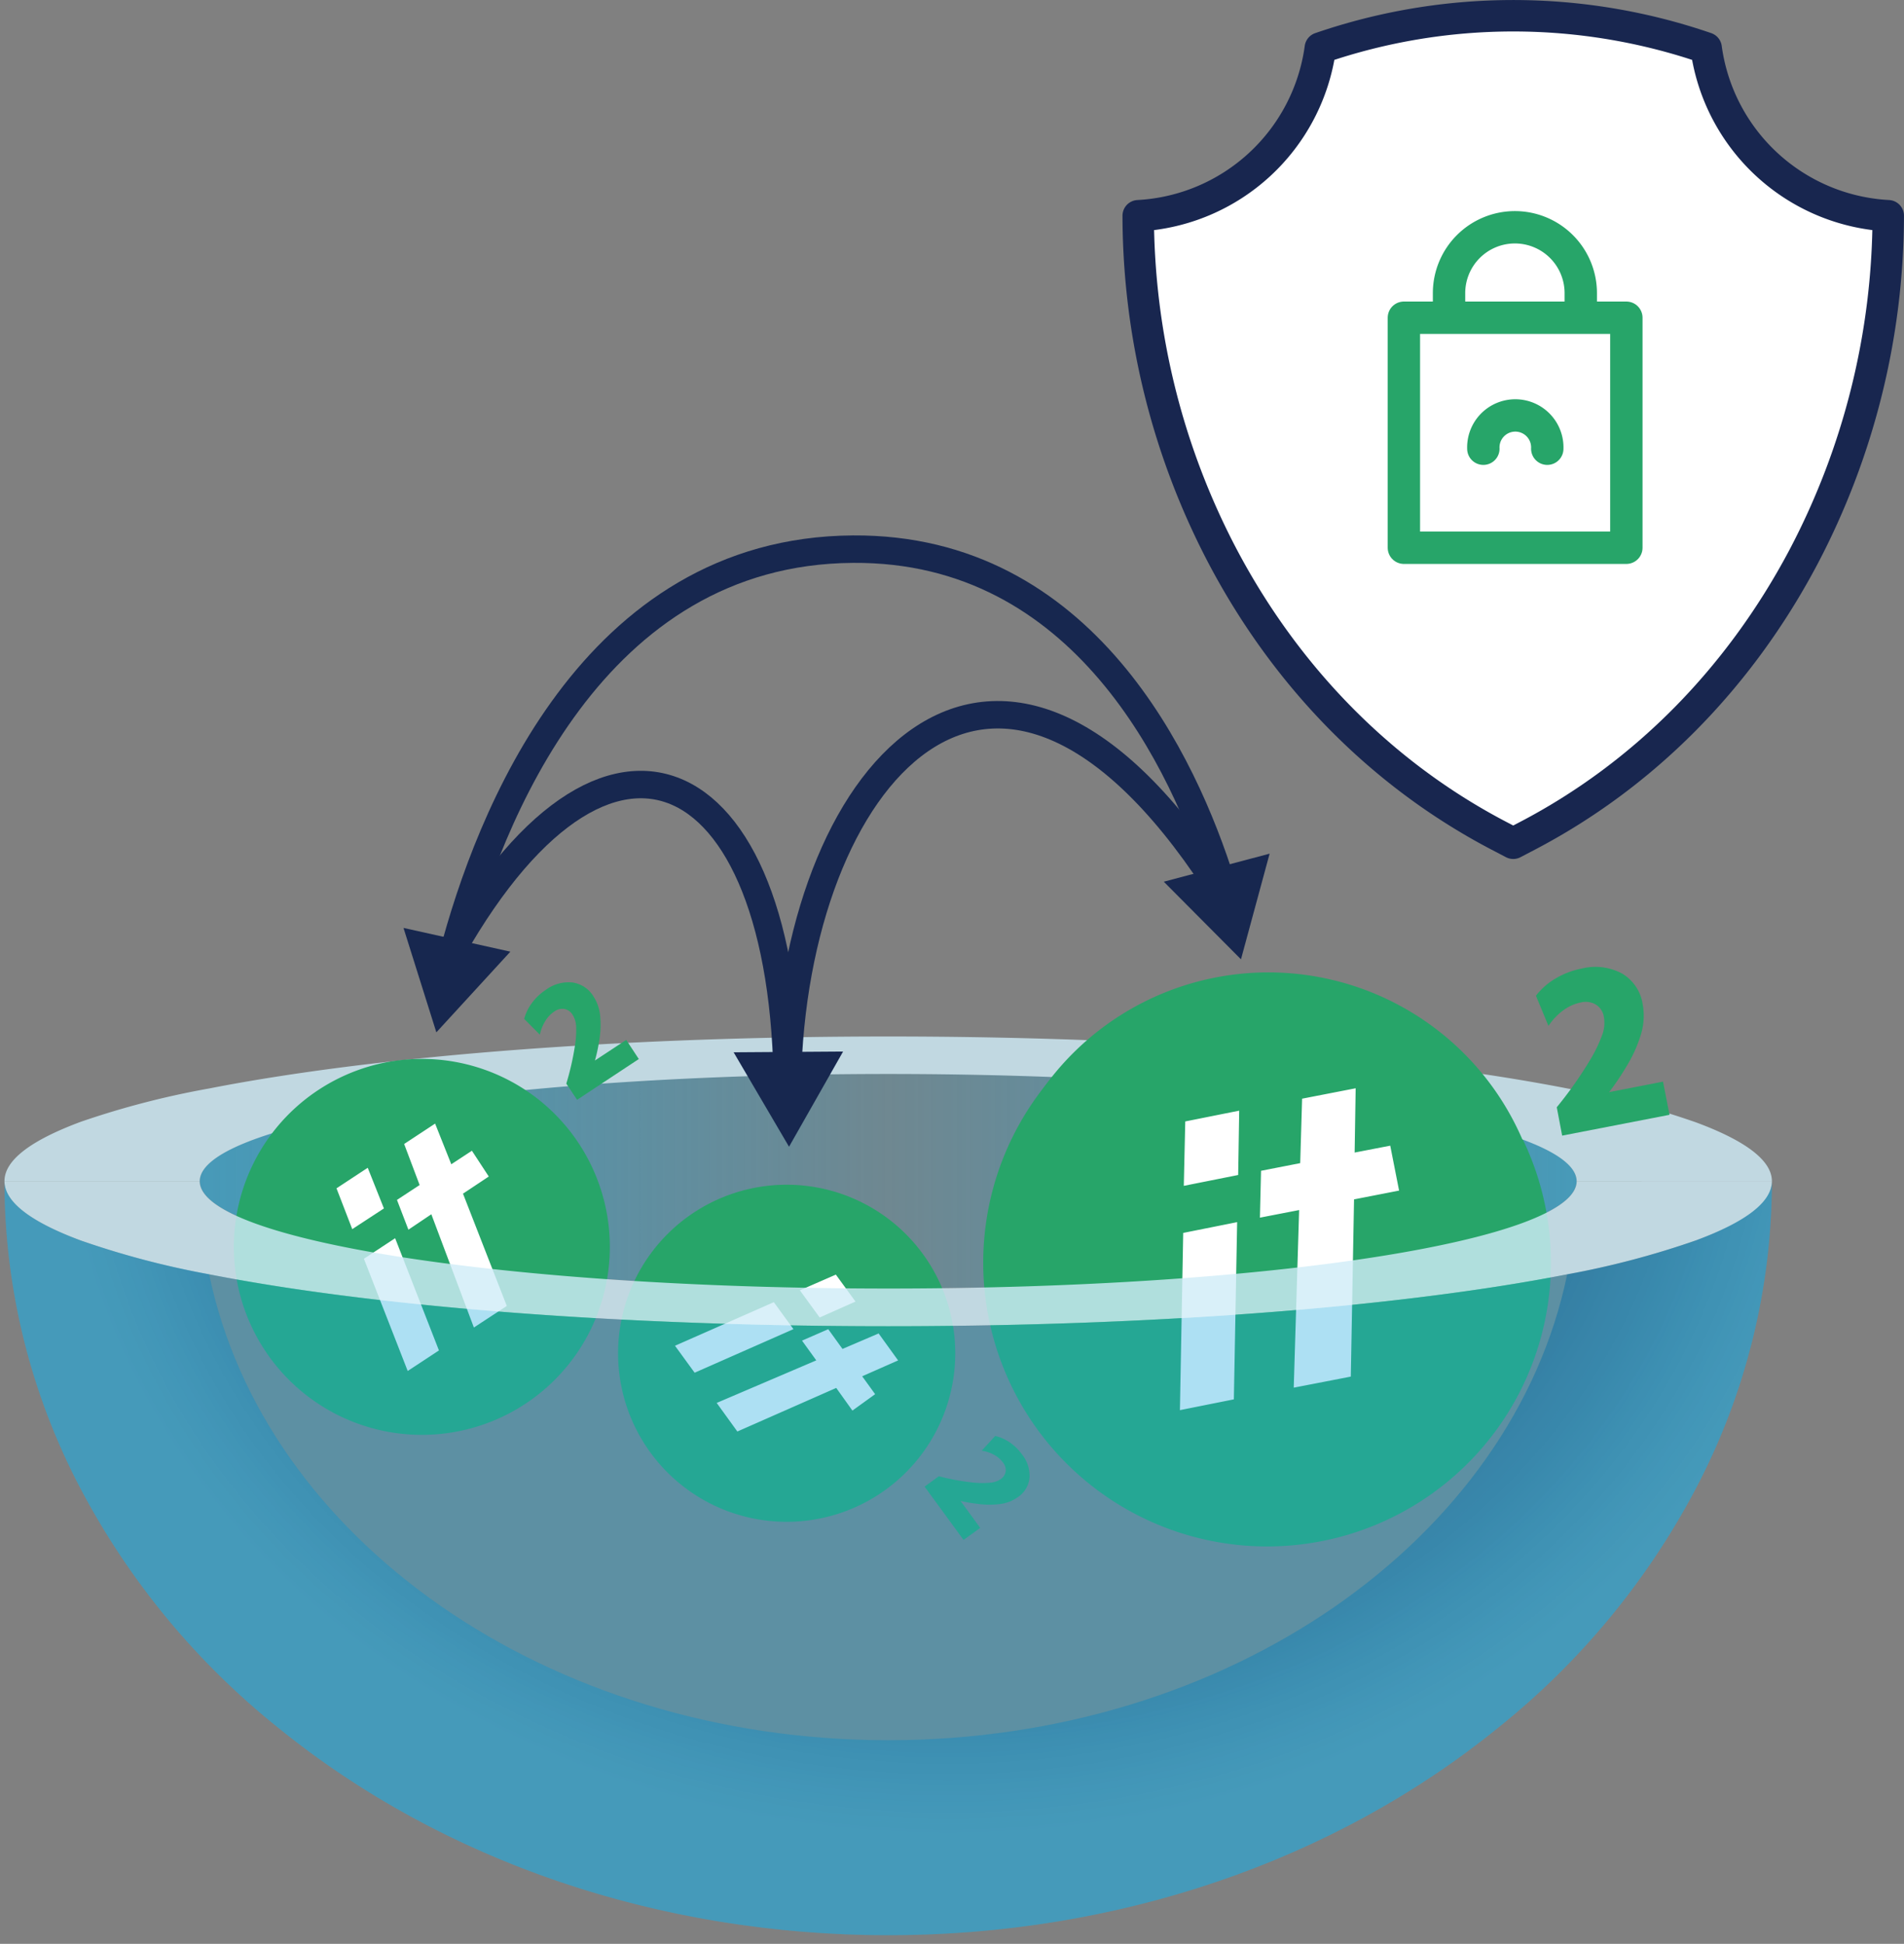 <svg xmlns="http://www.w3.org/2000/svg" xmlns:xlink="http://www.w3.org/1999/xlink" width="352.96" height="360.41" viewBox="0 0 352.96 360.41"><rect x="0" y="0" width="352.96" height="360.41" fill="#808080" stroke="none"/><defs><style>.cls-1,.cls-10,.cls-13{fill:none;}.cls-2{opacity:0.6;fill:url(#linear-gradient);}.cls-12,.cls-14,.cls-3{fill:#fff;}.cls-4{fill:#27a569;}.cls-5{fill:#d0edf8;opacity:0.81;}.cls-6{opacity:0.77;}.cls-7{clip-path:url(#clip-path);}.cls-8{fill:url(#radial-gradient);}.cls-9{fill:#21abde;opacity:0.37;}.cls-10{stroke:#17274f;stroke-width:5.09px;}.cls-10,.cls-12,.cls-13,.cls-14{stroke-linecap:round;stroke-linejoin:round;}.cls-11{fill:#17274f;}.cls-12{stroke:#18264f;stroke-width:5.83px;}.cls-13,.cls-14{stroke:#27a569;stroke-width:6px;}</style><linearGradient id="linear-gradient" x1="36.19" y1="218.99" x2="291.45" y2="218.99" gradientUnits="userSpaceOnUse"><stop offset="0" stop-color="#21abde"/><stop offset="0.09" stop-color="#21abde" stop-opacity="0.9"/><stop offset="0.28" stop-color="#21abde" stop-opacity="0.64"/><stop offset="0.5" stop-color="#21abde" stop-opacity="0.3"/><stop offset="1" stop-color="#21abde"/></linearGradient><clipPath id="clip-path" transform="translate(0.83)"><path id="SVGID" class="cls-1" d="M0,219a122.31,122.31,0,0,0,14.13,57.06,140.77,140.77,0,0,0,36.63,44.3c30.54,24.8,70.68,38.45,113.06,38.45s82.52-13.65,113.05-38.45a140.8,140.8,0,0,0,36.64-44.3A122.43,122.43,0,0,0,327.64,219c0,3.82-4.76,7.51-14.13,11a159.87,159.87,0,0,1-23.82,6.28c-10.11,49-62.62,86.38-125.87,86.38S48.05,285.25,37.94,236.23A159.37,159.37,0,0,1,14.13,230C4.75,226.5,0,222.81,0,219Z"/></clipPath><radialGradient id="radial-gradient" cx="5855.83" cy="922.9" r="219.84" gradientTransform="matrix(-0.75, 0, 0, 0.64, 4566.75, -390.76)" gradientUnits="userSpaceOnUse"><stop offset="0.15" stop-color="#18264f"/><stop offset="0.48" stop-color="#182d57" stop-opacity="0.97"/><stop offset="0.68" stop-color="#1a4570" stop-opacity="0.88"/><stop offset="0.84" stop-color="#1d6d9c" stop-opacity="0.73"/><stop offset="0.99" stop-color="#21a6d9" stop-opacity="0.52"/><stop offset="1" stop-color="#21abde" stop-opacity="0.5"/></radialGradient></defs><g id="Layer_2" data-name="Layer 2"><g id="Layer_1-2" data-name="Layer 1"><path class="cls-2" d="M36.19,219c0,11,57.14,19.91,127.63,19.91S291.45,230,291.45,219s-57.14-19.91-127.63-19.91S36.19,208,36.19,219Z" transform="translate(0.83)"/><circle class="cls-3" cx="234.89" cy="234.1" r="39.82"/><polygon class="cls-4" points="230.03 227.96 242.07 227.96 239.29 240.25 227.33 240.25 230.03 227.96"/><path class="cls-4" d="M234.06,181.49a52.62,52.62,0,1,0,52.62,52.61A52.61,52.61,0,0,0,234.06,181.49ZM260.58,228h-8.72l-2.7,12.29h7.78V249h-9.6l-2.54,12h-11l2.7-12h-11.8l-2.54,12H211.68l2.61-12h-6.74v-8.72h8.57L218.73,228h-7.68v-8.72h9.51l2.61-12h10.47l-2.53,12h12l2.69-12h10.39l-2.53,12h6.89Z" transform="translate(0.83)"/><path class="cls-3" d="M273.89,234.09a39.83,39.83,0,1,1-75.79-17.16c8.55-.41,16.24-.83,23.21-1.2l1.87-8.47h10.47l-1.71,7.93c4.45-.21,8.52-.42,12.26-.62l1.61-7.31H256.2L254.79,214c5.23-.25,9.59-.5,13.24-.67A39.14,39.14,0,0,1,273.89,234.09Z" transform="translate(0.83)"/><path class="cls-5" d="M0,219H36.19c.14-11,57.23-19.87,127.63-19.87S291.31,208,291.45,219h36.19c0-3.8-4.79-7.47-14.13-10.92a158.78,158.78,0,0,0-23.82-6.27q-6-1.17-12.82-2.24c-30.53-4.76-70.68-7.39-113-7.39s-82.52,2.63-113.06,7.39q-6.82,1.06-12.82,2.24A158.29,158.29,0,0,0,14.13,208C4.78,211.48,0,215.15,0,219Z" transform="translate(0.83)"/><rect class="cls-3" x="205.42" y="194.94" width="55.82" height="70.54" transform="translate(-38.86 48.82) rotate(-11.02)"/><path class="cls-4" d="M288.76,210.56l-1-5.26a73.68,73.68,0,0,0,6.21-8.82,26.4,26.4,0,0,0,2.25-4.7,6.33,6.33,0,0,0,.27-3.24,3.23,3.23,0,0,0-1.46-2.26,3.67,3.67,0,0,0-2.77-.42,8.2,8.2,0,0,0-3.31,1.48,11.4,11.4,0,0,0-2.73,2.88l-2.32-5.6a12.63,12.63,0,0,1,3.65-3.2,15,15,0,0,1,4.85-1.84,10.47,10.47,0,0,1,7.47.93,8,8,0,0,1,3.82,5.71,12,12,0,0,1-.29,5.46,25.9,25.9,0,0,1-2.94,6.41,44.25,44.25,0,0,1-3,4.41l10-1.95,1.2,6.15Z" transform="translate(0.83)"/><path class="cls-4" d="M224.51,181.24a51.27,51.27,0,1,0,60.12,40.54A51.28,51.28,0,0,0,224.51,181.24Zm3.39,78.22-10,2,.61-32.86,10-2Zm-9.28-39.59.27-11.94,10-2-.19,11.93Zm39.91.88-8.35,1.63-.6,32.86L239,257.29l1-32.93-7.27,1.41.21-8.69,7.26-1.42.35-11.95,9.93-1.93-.19,11.92,6.6-1.28Z" transform="translate(0.83)"/><rect class="cls-3" x="128.5" y="228.53" width="34.02" height="42.99" transform="translate(263.65 -14.4) rotate(54.12)"/><path class="cls-4" d="M170.57,275.64l2.64-1.92a44.78,44.78,0,0,0,6.47,1.18,16.35,16.35,0,0,0,3.18,0,4,4,0,0,0,1.86-.68,2.07,2.07,0,0,0,.88-1.39,2.27,2.27,0,0,0-.48-1.64,5.12,5.12,0,0,0-1.67-1.45,6.88,6.88,0,0,0-2.29-.77l2.5-2.72a8,8,0,0,1,2.71,1.2,9.08,9.08,0,0,1,2.25,2.21,6.34,6.34,0,0,1,1.4,4.37,4.9,4.9,0,0,1-2.18,3.57,7.12,7.12,0,0,1-3.09,1.24,15.69,15.69,0,0,1-4.3,0,27.42,27.42,0,0,1-3.22-.55l3.65,5-3.09,2.23Z" transform="translate(0.83)"/><path class="cls-4" d="M170.32,232.6a31.25,31.25,0,1,0-7,43.63A31.24,31.24,0,0,0,170.32,232.6Zm-42.38,21.92-3.64-5,18.32-8.08,3.64,5Zm19.51-15.28,6.67-2.91,3.64,5-6.64,2.95Zm9.74,22.3-3-4.2-18.33,8.08-3.83-5.3,18.46-7.89-2.64-3.66,4.86-2.12,2.64,3.66,6.7-2.87,3.61,5L159,255.18l2.4,3.32Z" transform="translate(0.83)"/><rect class="cls-3" x="57.41" y="206.63" width="37.94" height="47.94" transform="translate(-113.41 80.02) rotate(-33.37)"/><path class="cls-4" d="M106.15,203.92l-2-3a50.09,50.09,0,0,0,1.62-7.15,17.84,17.84,0,0,0,.2-3.54,4.42,4.42,0,0,0-.67-2.1,2.25,2.25,0,0,0-1.5-1.05,2.49,2.49,0,0,0-1.85.45,5.61,5.61,0,0,0-1.7,1.79,7.73,7.73,0,0,0-1,2.52l-2.91-2.92a8.82,8.82,0,0,1,1.47-3,10.18,10.18,0,0,1,2.57-2.41,7.06,7.06,0,0,1,4.94-1.34,5.45,5.45,0,0,1,3.88,2.6,8,8,0,0,1,1.22,3.51,17.31,17.31,0,0,1-.19,4.78,29.1,29.1,0,0,1-.77,3.57l5.8-3.82,2.33,3.55Z" transform="translate(0.83)"/><path class="cls-4" d="M58.18,202.1A34.85,34.85,0,1,0,106.46,212,34.84,34.84,0,0,0,58.18,202.1Zm22.36,48.29-5.79,3.81-8.12-20.81,5.79-3.81ZM64.47,227.9l-2.92-7.57,5.79-3.81,3,7.54Zm25.31-9.76L85,221.32l8.12,20.82-6.1,4-7.89-21L74.88,228l-2.12-5.52,4.2-2.76-2.87-7.61,5.74-3.78,3,7.54,3.82-2.51Z" transform="translate(0.83)"/><g class="cls-6"><g class="cls-7"><path class="cls-8" d="M-.83,219.41c0,77.88,73.87,141,165,141s165-63.12,165-141S374.09,31.27,283,31.27-.83,141.54-.83,219.41Zm43.8,0c0-56.63,54.26-102.53,121.19-102.53s121.18,45.9,121.18,102.53S231.09,322,164.16,322,43,276,43,219.41Z" transform="translate(0.83)"/></g></g><path class="cls-5" d="M0,219v0c0,3.82,4.75,7.51,14.13,11a159.37,159.37,0,0,0,23.81,6.28q6,1.17,12.82,2.24c30.54,4.76,70.68,7.38,113.06,7.38s82.52-2.62,113.05-7.38q6.84-1.07,12.82-2.24A159.87,159.87,0,0,0,313.51,230c9.37-3.45,14.13-7.14,14.13-11v0H291.45v0c0,11-57.14,19.91-127.63,19.91S36.19,230,36.19,219v0Z" transform="translate(0.83)"/><path class="cls-9" d="M0,219a122.31,122.31,0,0,0,14.13,57.06,140.77,140.77,0,0,0,36.63,44.3c30.54,24.8,70.68,38.45,113.06,38.45s82.52-13.65,113.05-38.45a140.8,140.8,0,0,0,36.64-44.3A122.43,122.43,0,0,0,327.64,219c0,3.82-4.76,7.51-14.13,11a158.78,158.78,0,0,1-23.82,6.27q-6,1.18-12.82,2.25c-30.53,4.76-70.68,7.38-113,7.38s-82.52-2.62-113.06-7.38q-6.82-1.07-12.82-2.25A158.29,158.29,0,0,1,14.13,230C4.75,226.5,0,222.81,0,219Z" transform="translate(0.83)"/><path class="cls-10" d="M83.1,177.12c6.62-25.2,25.8-75,74.2-75.3,42.85-.3,61.37,39.81,68.31,61.89" transform="translate(0.83)"/><polygon class="cls-11" points="94.61 176.45 80.89 191.41 74.8 172.05 94.61 176.45"/><polygon class="cls-11" points="215.74 163.48 230.05 177.87 235.36 158.28 215.74 163.48"/><path class="cls-10" d="M145.2,198c2.19-56.13,39.78-97.85,81.3-31.36" transform="translate(0.83)"/><polygon class="cls-11" points="156.29 194.97 146.27 212.62 136 195.11 156.29 194.97"/><path class="cls-10" d="M80.06,181.47c30.12-58.14,64.89-42.07,65.08,21" transform="translate(0.83)"/><path class="cls-12" d="M315.45,8.9a109.91,109.91,0,0,0-71.52,0A36,36,0,0,1,210.17,40a136.3,136.3,0,0,0,15.74,63.32c11.94,22.55,29.63,40.41,51.16,51.66l2.62,1.37,2.62-1.37c21.53-11.25,39.22-29.11,51.16-51.66A136.42,136.42,0,0,0,349.21,40,36,36,0,0,1,315.45,8.9Z" transform="translate(0.83)"/><path class="cls-13" d="M280,42.14h0a12.21,12.21,0,0,0-12.21,12.21v4.56h24.42V54.35A12.21,12.21,0,0,0,280,42.14Z" transform="translate(0.83)"/><rect class="cls-14" x="260.25" y="58.91" width="41.24" height="42.65"/><path class="cls-13" d="M286,83.2a5.93,5.93,0,1,0-11.85,0" transform="translate(0.83)"/></g></g></svg>